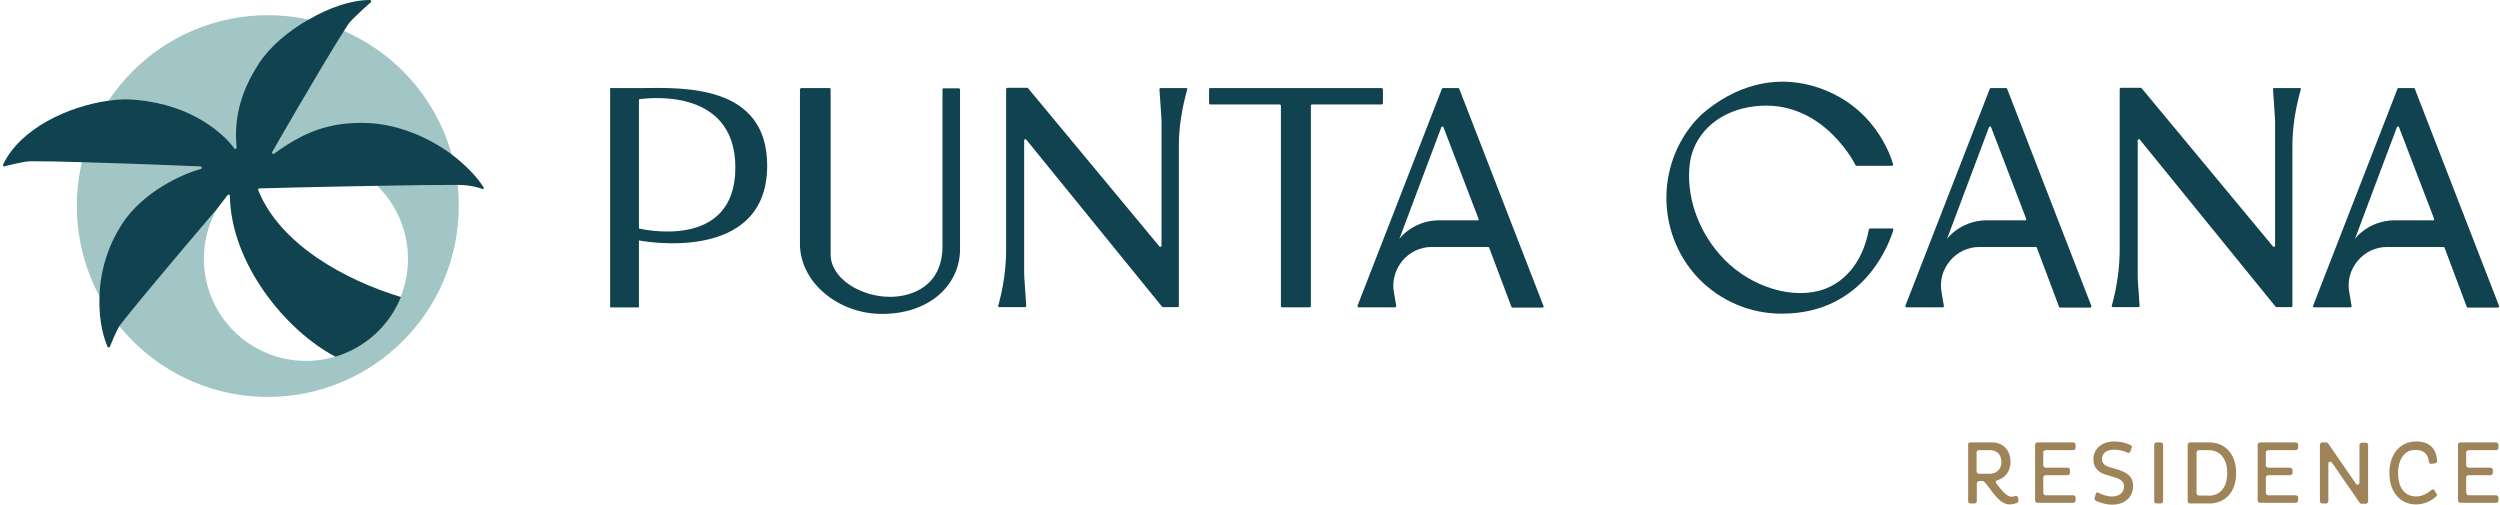 <svg width="322" height="65" viewBox="0 0 322 65" fill="none" xmlns="http://www.w3.org/2000/svg">
<path d="M34.491 1.959C20.926 1.959 9.894 12.962 9.894 26.527C9.894 40.092 20.896 51.124 34.491 51.124C48.086 51.124 59.089 40.122 59.089 26.527C59.089 12.932 48.056 1.959 34.491 1.959ZM39.405 46.482C32.14 46.482 26.262 40.604 26.262 33.34C26.262 26.075 32.14 20.197 39.405 20.197C46.669 20.197 52.547 26.075 52.547 33.34C52.547 40.604 46.669 46.482 39.405 46.482Z" fill="#A1C6C5"/>
<path d="M62.102 24.326C62.102 24.326 60.866 23.814 58.937 23.814C56.375 23.814 52.517 23.844 48.598 23.934C41.152 24.055 33.405 24.266 33.405 24.266C33.315 24.266 33.194 24.387 33.254 24.477C35.998 31.38 44.317 36.052 51.642 38.253C50.165 41.931 47.06 44.794 43.202 45.94C36.811 42.594 29.758 33.972 29.607 25.231C29.607 25.05 29.426 25.02 29.305 25.14L28.009 26.828C28.009 26.828 18.454 38.012 15.409 41.931C15.409 41.931 15.409 41.931 15.409 41.961C14.987 42.563 14.143 44.674 14.143 44.674C14.053 44.764 13.902 44.764 13.842 44.643C13.058 42.805 12.726 40.484 12.817 38.132V38.072C12.937 34.605 14.053 31.44 15.68 28.908C18.393 24.688 23.518 22.397 25.869 21.764C26.05 21.704 26.02 21.433 25.839 21.433C25.839 21.433 17.399 21.071 10.616 20.89C7.903 20.799 5.462 20.769 3.924 20.769C3.05 20.769 0.548 21.433 0.548 21.433C0.427 21.433 0.367 21.312 0.397 21.191C2.628 16.519 8.868 13.655 14.053 12.962C15.319 12.781 16.555 12.751 17.61 12.871C24.965 13.565 28.884 17.363 30.18 19.111C30.27 19.262 30.481 19.172 30.481 18.991C30.059 14.831 31.265 11.425 33.315 8.229C34.671 6.089 37.083 4.039 39.766 2.502C39.766 2.502 39.766 2.502 39.796 2.502C42.358 0.995 45.252 0 47.633 0C47.754 0 47.844 0.151 47.784 0.271C47.784 0.271 45.312 2.412 44.8 3.195C44.649 3.436 44.468 3.708 44.287 4.009C41.303 8.682 35.063 19.564 35.063 19.564C34.973 19.714 35.154 19.895 35.304 19.805C39.193 16.941 42.358 15.826 46.638 15.826C50.919 15.826 55.109 17.604 58.184 19.895C59.932 21.221 61.379 22.698 62.283 24.115C62.343 24.236 62.283 24.356 62.133 24.356" fill="#10424F"/>
<path d="M253.468 57.223C253.468 57.223 253.588 56.982 253.709 56.982H256.573C257.929 56.982 258.954 57.916 258.954 59.514C258.954 60.75 258.2 61.594 257.236 61.865C257.055 61.895 256.995 62.136 257.115 62.257C257.718 63.011 258.381 63.975 259.105 63.975C259.255 63.975 259.406 63.945 259.587 63.885C259.738 63.824 259.888 63.945 259.919 64.096L259.979 64.488C259.979 64.488 259.949 64.699 259.828 64.759C259.557 64.879 259.165 64.97 258.833 64.97C257.326 64.97 256.301 62.679 255.518 62.016C255.487 61.986 255.427 61.956 255.367 61.956H254.854C254.854 61.956 254.613 62.076 254.613 62.197V64.608C254.613 64.608 254.493 64.849 254.372 64.849H253.739C253.739 64.849 253.498 64.729 253.498 64.608V57.223H253.468ZM254.583 60.78C254.583 60.78 254.704 61.021 254.824 61.021H256.271C257.115 61.021 257.778 60.478 257.778 59.514C257.778 58.459 257.115 57.976 256.271 57.976H254.824C254.824 57.976 254.583 58.097 254.583 58.218V60.78Z" fill="#9F8359"/>
<path d="M262.119 64.608V57.223C262.119 57.223 262.239 56.982 262.36 56.982H267.093C267.093 56.982 267.334 57.102 267.334 57.223V57.735C267.334 57.735 267.213 57.976 267.093 57.976H263.445C263.445 57.976 263.174 58.097 263.174 58.218V59.996C263.174 59.996 263.294 60.237 263.445 60.237H266.369C266.369 60.237 266.61 60.358 266.61 60.478V60.961C266.61 60.961 266.49 61.202 266.369 61.202H263.445C263.445 61.202 263.174 61.322 263.174 61.443V63.523C263.174 63.523 263.294 63.794 263.445 63.794H267.093C267.093 63.794 267.334 63.915 267.334 64.035V64.518C267.334 64.518 267.213 64.759 267.093 64.759H262.36C262.36 64.759 262.119 64.638 262.119 64.518" fill="#9F8359"/>
<path d="M269.926 63.613C269.956 63.463 270.137 63.372 270.288 63.463C270.74 63.704 271.373 63.945 272.006 63.945C272.88 63.945 273.573 63.523 273.573 62.649C273.573 62.046 273.182 61.744 272.428 61.503L271.162 61.111C270.197 60.81 269.625 60.177 269.625 59.152C269.625 57.946 270.559 56.861 272.338 56.861C273.121 56.861 273.935 57.072 274.448 57.343C274.568 57.404 274.629 57.524 274.568 57.645L274.387 58.157C274.327 58.308 274.176 58.368 274.026 58.308C273.543 58.067 272.88 57.916 272.338 57.916C271.252 57.916 270.74 58.429 270.74 59.092C270.74 59.664 271.072 59.966 271.644 60.147L272.94 60.539C274.116 60.931 274.749 61.503 274.749 62.589C274.749 64.005 273.694 65 272.066 65C271.222 65 270.378 64.729 269.896 64.457C269.805 64.397 269.745 64.276 269.775 64.186L269.926 63.644V63.613Z" fill="#9F8359"/>
<path d="M277.704 56.982H278.337C278.337 56.982 278.608 57.102 278.608 57.223V64.608C278.608 64.608 278.487 64.849 278.337 64.849H277.704C277.704 64.849 277.462 64.729 277.462 64.608V57.223C277.462 57.223 277.583 56.982 277.704 56.982Z" fill="#9F8359"/>
<path d="M281.773 57.223C281.773 57.223 281.893 56.982 282.014 56.982H284.546C286.536 56.982 288.013 58.398 288.013 60.931C288.013 63.463 286.536 64.849 284.546 64.849H282.014C282.014 64.849 281.773 64.729 281.773 64.578V57.193V57.223ZM284.425 63.855C285.903 63.855 286.867 62.83 286.867 60.931C286.867 59.032 285.903 57.976 284.425 57.976H283.159C283.159 57.976 282.918 58.097 282.918 58.218V63.583C282.918 63.583 283.039 63.824 283.159 63.824H284.425V63.855Z" fill="#9F8359"/>
<path d="M290.786 64.608V57.223C290.786 57.223 290.906 56.982 291.027 56.982H295.76C295.76 56.982 296.001 57.102 296.001 57.223V57.735C296.001 57.735 295.88 57.976 295.76 57.976H292.112C292.112 57.976 291.841 58.097 291.841 58.218V59.996C291.841 59.996 291.961 60.237 292.112 60.237H295.036C295.036 60.237 295.277 60.358 295.277 60.478V60.961C295.277 60.961 295.157 61.202 295.036 61.202H292.112C292.112 61.202 291.841 61.322 291.841 61.443V63.523C291.841 63.523 291.961 63.794 292.112 63.794H295.76C295.76 63.794 296.001 63.915 296.001 64.035V64.518C296.001 64.518 295.88 64.759 295.76 64.759H291.027C291.027 64.759 290.786 64.638 290.786 64.518" fill="#9F8359"/>
<path d="M299.89 59.695V64.608C299.89 64.608 299.769 64.849 299.649 64.849H299.046C299.046 64.849 298.805 64.729 298.805 64.608V57.223C298.805 57.223 298.925 56.982 299.046 56.982H299.649C299.649 56.982 299.799 57.012 299.86 57.102L303.447 62.317C303.598 62.528 303.899 62.408 303.899 62.166V57.253C303.899 57.253 304.02 57.012 304.14 57.012H304.773C304.773 57.012 305.014 57.132 305.014 57.253V64.638C305.014 64.638 304.894 64.879 304.773 64.879H304.14C304.14 64.879 303.989 64.849 303.929 64.759L300.342 59.574C300.191 59.363 299.89 59.484 299.89 59.725" fill="#9F8359"/>
<path d="M313.877 63.613C313.877 63.613 313.907 63.824 313.816 63.915C313.213 64.487 312.249 64.97 311.194 64.97C309.204 64.97 307.757 63.463 307.757 60.931C307.757 58.398 309.204 56.861 311.194 56.861C312.852 56.861 313.816 57.705 313.907 59.393C313.907 59.514 313.816 59.634 313.696 59.664L313.153 59.755C313.153 59.755 312.882 59.695 312.852 59.544C312.761 58.459 312.158 57.946 311.103 57.946C309.747 57.946 308.873 59.062 308.873 60.961C308.873 62.86 309.777 63.945 311.224 63.945C311.947 63.945 312.671 63.553 313.183 63.101C313.304 62.98 313.515 63.041 313.575 63.161L313.816 63.613H313.877Z" fill="#9F8359"/>
<path d="M316.589 64.608V57.223C316.589 57.223 316.71 56.982 316.831 56.982H321.563C321.563 56.982 321.804 57.102 321.804 57.223V57.735C321.804 57.735 321.684 57.976 321.563 57.976H317.916C317.916 57.976 317.644 58.097 317.644 58.218V59.996C317.644 59.996 317.765 60.237 317.916 60.237H320.84C320.84 60.237 321.081 60.358 321.081 60.478V60.961C321.081 60.961 320.96 61.202 320.84 61.202H317.916C317.916 61.202 317.644 61.322 317.644 61.443V63.523C317.644 63.523 317.765 63.794 317.916 63.794H321.563C321.563 63.794 321.804 63.915 321.804 64.035V64.518C321.804 64.518 321.684 64.759 321.563 64.759H316.831C316.831 64.759 316.589 64.638 316.589 64.518" fill="#9F8359"/>
<path d="M152.802 11.344H149.456C149.456 11.344 149.335 11.404 149.335 11.464L149.546 14.569C149.576 14.991 149.606 15.383 149.606 15.805V31.691C149.606 31.691 149.426 31.872 149.365 31.781L132.424 11.374C132.424 11.374 132.364 11.313 132.334 11.313H129.741C129.741 11.313 129.591 11.374 129.591 11.464V32.083C129.591 34.554 129.229 37.026 128.566 39.408C128.536 39.468 128.596 39.558 128.686 39.558H132.032C132.032 39.558 132.183 39.498 132.183 39.438L131.972 36.333C131.942 35.911 131.912 35.519 131.912 35.097V18.035C131.912 18.035 132.063 17.855 132.153 17.945L149.667 39.498C149.667 39.498 149.727 39.558 149.757 39.558H151.717C151.717 39.558 151.837 39.498 151.837 39.438V18.759C151.837 16.287 152.259 13.876 152.922 11.494C152.952 11.434 152.892 11.344 152.802 11.344Z" fill="#10424F"/>
<path d="M296.228 11.344H292.882C292.882 11.344 292.761 11.404 292.761 11.464L292.972 14.569C293.002 14.991 293.032 15.383 293.032 15.805V31.691C293.032 31.691 292.852 31.872 292.791 31.781L275.85 11.374C275.85 11.374 275.79 11.313 275.76 11.313H273.167C273.167 11.313 273.017 11.374 273.017 11.464V32.083C273.017 34.554 272.655 37.026 271.992 39.408C271.962 39.468 272.022 39.558 272.112 39.558H275.458C275.458 39.558 275.579 39.498 275.579 39.438L275.368 36.333C275.338 35.911 275.338 35.519 275.338 35.097V18.035C275.338 18.035 275.489 17.855 275.579 17.945L293.093 39.498C293.093 39.498 293.153 39.558 293.183 39.558H295.142C295.142 39.558 295.263 39.498 295.263 39.438V18.759C295.263 16.287 295.685 13.876 296.348 11.494C296.378 11.434 296.318 11.344 296.228 11.344Z" fill="#10424F"/>
<path d="M321.88 39.408L311.028 11.434C311.028 11.434 310.968 11.343 310.908 11.343H308.918C308.918 11.343 308.798 11.373 308.798 11.434L297.916 39.408C297.916 39.408 297.946 39.588 298.036 39.588H302.769C302.769 39.588 302.919 39.498 302.889 39.438L302.588 37.659C302.317 36.212 302.708 34.735 303.673 33.59C304.608 32.474 305.964 31.811 307.441 31.811H314.736C314.736 31.811 314.857 31.841 314.857 31.902L317.72 39.528C317.72 39.528 317.781 39.619 317.841 39.619H321.76C321.76 39.619 321.91 39.528 321.88 39.438M313.41 28.375H308.436C306.868 28.375 305.361 28.917 304.155 29.912C303.854 30.153 303.583 30.425 303.311 30.786L308.737 16.347C308.737 16.347 308.948 16.227 308.978 16.347L313.53 28.224C313.53 28.224 313.5 28.405 313.41 28.405" fill="#10424F"/>
<path d="M269.369 39.408L258.517 11.434C258.517 11.434 258.457 11.343 258.397 11.343H256.407C256.407 11.343 256.287 11.373 256.287 11.434L245.405 39.408C245.405 39.408 245.435 39.588 245.525 39.588H250.258C250.258 39.588 250.409 39.498 250.379 39.438L250.077 37.659C249.806 36.212 250.198 34.735 251.162 33.59C252.097 32.474 253.453 31.811 254.93 31.811H262.225C262.225 31.811 262.316 31.841 262.346 31.902L265.209 39.528C265.209 39.528 265.27 39.619 265.33 39.619H269.249C269.249 39.619 269.399 39.528 269.369 39.438M260.869 28.375H255.895C254.327 28.375 252.82 28.917 251.614 29.912C251.313 30.153 251.042 30.425 250.77 30.786L256.196 16.347C256.196 16.347 256.407 16.227 256.437 16.347L260.989 28.224C260.989 28.224 260.959 28.405 260.869 28.405" fill="#10424F"/>
<path d="M178.123 13.303V11.494C178.123 11.494 178.063 11.343 177.972 11.343H155.847C155.847 11.343 155.726 11.404 155.726 11.494V13.303C155.726 13.303 155.786 13.454 155.847 13.454H164.83C164.83 13.454 164.98 13.514 164.98 13.574V39.438C164.98 39.438 165.041 39.588 165.101 39.588H168.688C168.688 39.588 168.839 39.528 168.839 39.438V13.574C168.839 13.574 168.899 13.454 168.959 13.454H177.972C177.972 13.454 178.123 13.393 178.123 13.303Z" fill="#10424F"/>
<path d="M82.596 11.343H78.587V39.589H82.295V30.967C82.295 30.967 98.814 34.223 98.814 21.321C98.814 10.861 87.992 11.283 82.596 11.343ZM82.295 29.43V12.79C82.295 12.79 94.714 10.71 94.714 21.592C94.714 32.474 82.295 29.43 82.295 29.43Z" fill="#10424F"/>
<path d="M121.543 11.343C121.543 11.343 121.392 11.404 121.392 11.494V31.691C121.392 36.906 117.383 38.232 114.64 38.232C110.902 38.232 106.983 35.911 106.983 32.746V11.494C106.983 11.494 106.923 11.343 106.862 11.343H103.185C103.185 11.343 103.034 11.404 103.034 11.494V31.419C103.034 36.303 107.887 40.432 113.615 40.432C119.704 40.432 123.653 36.725 123.653 32.083V11.524C123.653 11.524 123.592 11.373 123.532 11.373H121.512L121.543 11.343Z" fill="#10424F"/>
<path d="M198.801 39.408L187.95 11.434C187.95 11.434 187.889 11.343 187.829 11.343H185.839C185.839 11.343 185.749 11.373 185.719 11.434L174.837 39.408C174.837 39.408 174.867 39.588 174.957 39.588H179.69C179.69 39.588 179.841 39.498 179.841 39.438L179.539 37.659C179.268 36.212 179.69 34.735 180.625 33.59C181.559 32.474 182.915 31.811 184.393 31.811H191.687C191.687 31.811 191.778 31.841 191.808 31.902L194.672 39.528C194.672 39.528 194.732 39.619 194.792 39.619H198.711C198.711 39.619 198.862 39.528 198.832 39.438M190.331 28.375H185.357C183.79 28.375 182.282 28.917 181.077 29.912C180.775 30.153 180.504 30.425 180.233 30.786L185.659 16.347C185.659 16.347 185.87 16.227 185.9 16.347L190.452 28.224C190.452 28.224 190.452 28.405 190.331 28.405" fill="#10424F"/>
<path d="M240.822 29.46C240.822 29.46 240.702 29.52 240.702 29.581C239.918 33.921 237.356 36.695 234.191 37.478C230.001 38.503 224.756 36.544 221.47 32.746C218.576 29.43 217.159 25.059 217.642 21.11C218.094 17.433 221.048 14.569 225.178 13.815C234.07 12.188 238.562 20.417 239.014 21.291C239.014 21.351 239.074 21.351 239.134 21.351H243.716C243.716 21.351 243.867 21.261 243.837 21.17C243.505 20.025 241.335 13.333 233.497 11.072C228.554 9.655 223.459 10.982 219.119 14.78C213.271 20.477 213.12 29.942 218.787 35.881C221.621 38.775 225.419 40.402 229.488 40.402C240.28 40.402 243.445 31.028 243.867 29.611C243.867 29.52 243.837 29.43 243.746 29.43H240.822V29.46Z" fill="#10424F"/>
</svg>
